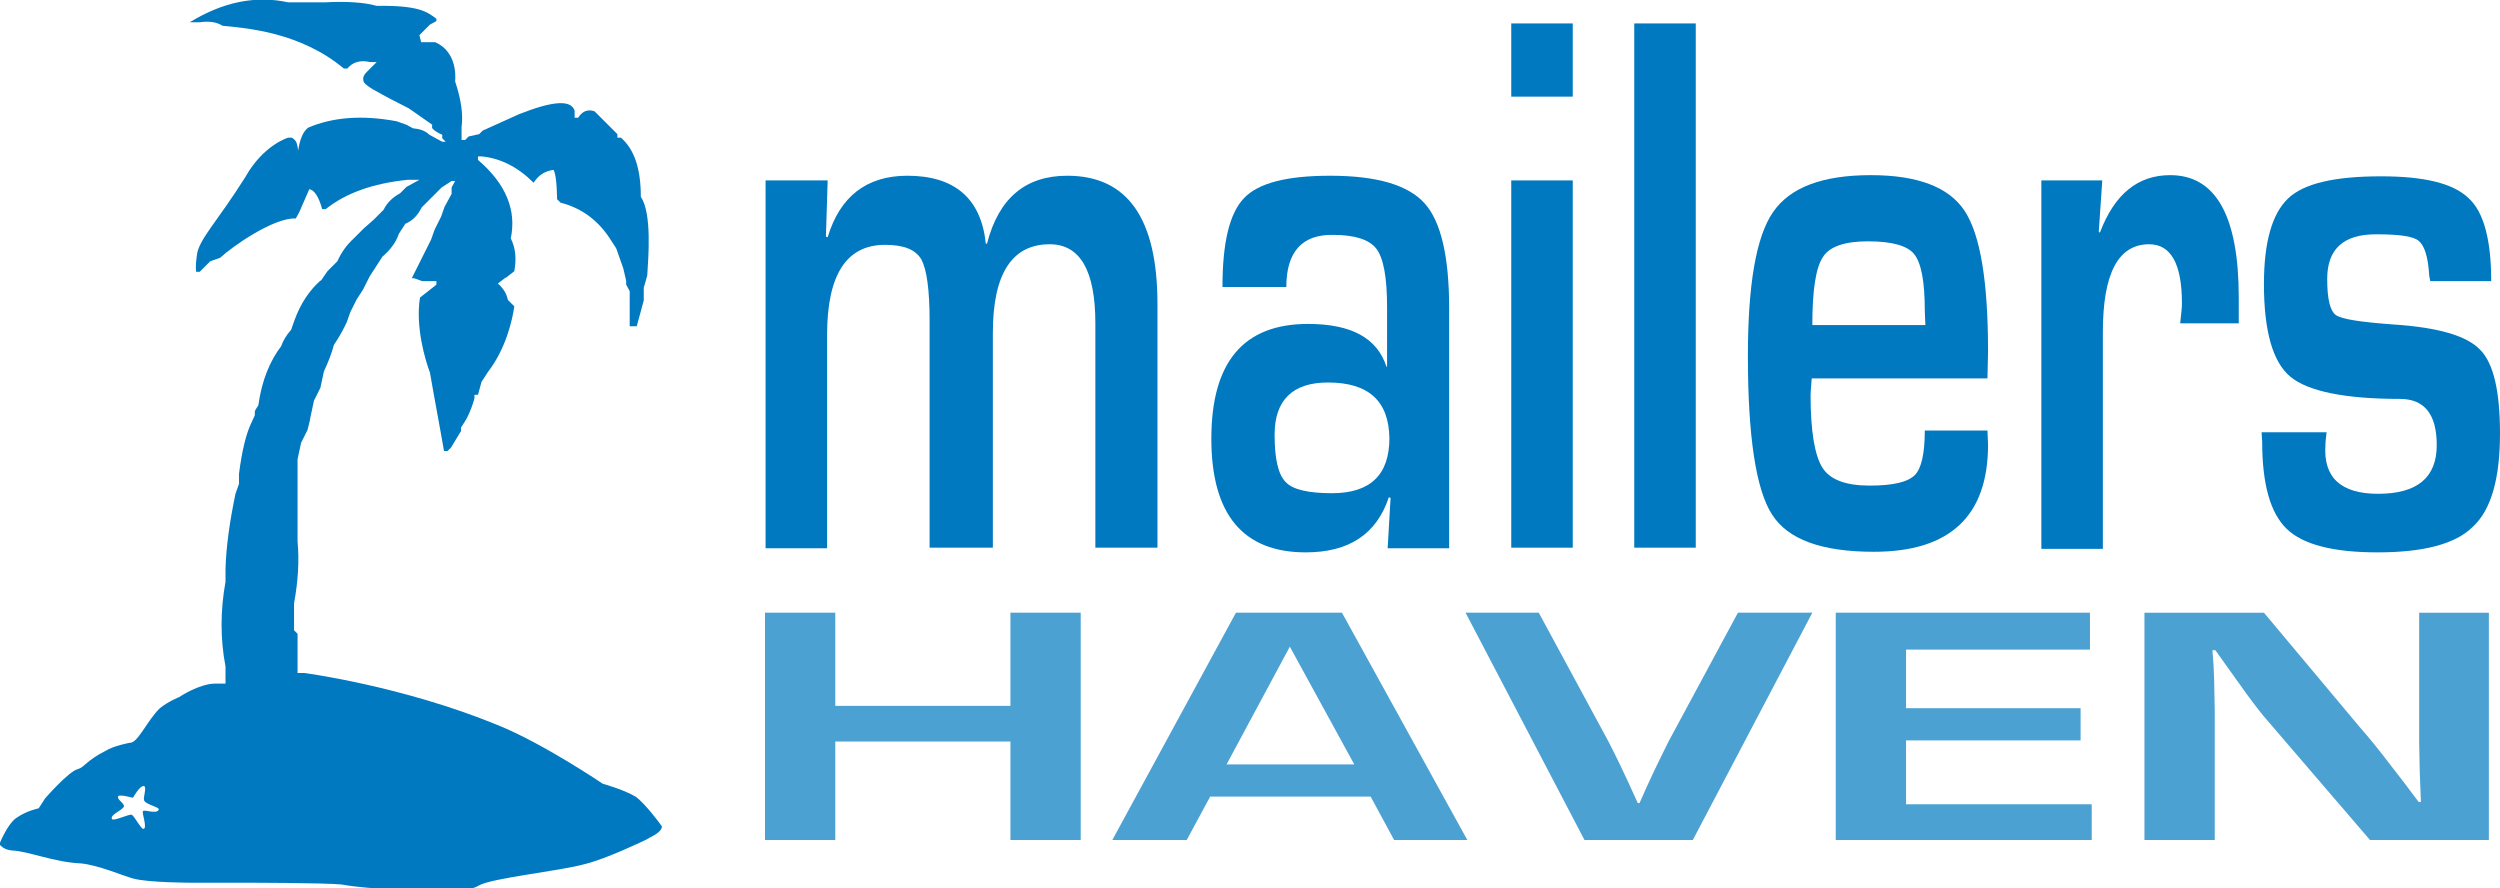 <?xml version="1.0" encoding="utf-8"?>
<!-- Generator: Adobe Illustrator 16.0.0, SVG Export Plug-In . SVG Version: 6.00 Build 0)  -->
<!DOCTYPE svg PUBLIC "-//W3C//DTD SVG 1.1//EN" "http://www.w3.org/Graphics/SVG/1.1/DTD/svg11.dtd">
<svg version="1.1" id="Layer_1" xmlns="http://www.w3.org/2000/svg" xmlns:xlink="http://www.w3.org/1999/xlink" x="0px" y="0px"
	 width="426.8px" height="151.6px" viewBox="0 0 426.8 151.6" enable-background="new 0 0 426.8 151.6" xml:space="preserve">
<g>
	<defs>
		<rect id="SVGID_1_" width="426.8" height="151.6"/>
	</defs>
	<clipPath id="SVGID_2_">
		<use xlink:href="#SVGID_1_"  overflow="visible"/>
	</clipPath>
	<g clip-path="url(#SVGID_2_)">
		<defs>
			<rect id="SVGID_3_" width="426.8" height="151.6"/>
		</defs>
		<clipPath id="SVGID_4_">
			<use xlink:href="#SVGID_3_"  overflow="visible"/>
		</clipPath>
		<path clip-path="url(#SVGID_4_)" fill="#0079C1" d="M130.8,30.8h10.5l-0.3,9.6l0.3,0.1c2.1-7,6.7-10.5,13.6-10.5
			c8.1,0,12.6,3.9,13.4,11.6h0.2c2-7.8,6.6-11.6,13.7-11.6c10.3,0,15.4,7.3,15.4,21.9v41.6H187V55.2c0-9-2.6-13.5-7.8-13.5
			c-6.4,0-9.7,5-9.7,15.1v36.7h-10.8V54.7c0-5.3-0.5-8.7-1.4-10.4c-1-1.7-3-2.5-6.2-2.5c-6.6,0-9.9,5.1-9.9,15.4v36.4h-10.5V30.8z"
			/>
		<path clip-path="url(#SVGID_4_)" fill="#0079C1" d="M219.6,49h-10.9c0-7.6,1.2-12.6,3.7-15.2c2.5-2.6,7.4-3.8,14.7-3.8
			c8,0,13.3,1.6,16.1,4.7c2.8,3.1,4.2,9.1,4.2,17.9v41h-10.5l0.5-8.6l-0.3-0.1c-2.1,6.3-6.8,9.4-14.2,9.4
			c-10.7,0-16.1-6.5-16.1-19.4c0-13.1,5.5-19.6,16.5-19.6c7.4,0,11.8,2.4,13.4,7.3h0.1V52.4c0-5-0.6-8.3-1.8-9.9
			c-1.2-1.6-3.7-2.4-7.4-2.4C222.3,40,219.6,43,219.6,49 M226.7,65.3c-6,0-9.1,3-9.1,8.9c0,4.1,0.6,6.8,1.9,8.1
			c1.2,1.3,3.9,1.9,7.9,1.9c6.5,0,9.8-3.1,9.8-9.4C237.1,68.5,233.7,65.3,226.7,65.3"/>
		<path clip-path="url(#SVGID_4_)" fill="#0079C1" d="M268.5,16.5H258V4h10.5V16.5z M268.5,93.5H258V30.8h10.5V93.5z"/>
		<rect x="279" y="4" clip-path="url(#SVGID_4_)" fill="#0079C1" width="10.5" height="89.5"/>
		<path clip-path="url(#SVGID_4_)" fill="#0079C1" d="M328.6,73.5h10.7l0.1,2.4c0,12.2-6.5,18.3-19.5,18.3c-8.9,0-14.7-2.1-17.4-6.4
			c-2.7-4.2-4.1-13.2-4.1-27c0-12.2,1.4-20.4,4.3-24.6c2.9-4.2,8.4-6.3,16.7-6.3c7.9,0,13.3,2,16,6.1c2.7,4.1,4,12.1,4,24l-0.1,4.6
			h-30c-0.1,1.4-0.2,2.3-0.2,2.8c0,6.2,0.7,10.3,2,12.4s4,3.1,8.1,3.1c4,0,6.5-0.6,7.7-1.8C328,80,328.6,77.5,328.6,73.5
			 M328.7,55.5l-0.1-2.5c0-4.9-0.6-8.1-1.8-9.6c-1.2-1.5-3.9-2.2-7.9-2.2c-4,0-6.6,0.9-7.7,2.7c-1.2,1.8-1.8,5.6-1.8,11.6H328.7z"/>
		<path clip-path="url(#SVGID_4_)" fill="#0079C1" d="M348.4,30.8h10.5l-0.6,8.8l0.2,0.1c2.5-6.6,6.5-9.8,12-9.8
			c7.8,0,11.7,7,11.7,20.9l0,4.4h-10c0.2-1.7,0.3-2.8,0.3-3.4c0-6.8-1.9-10.1-5.6-10.1c-5.3,0-7.9,5-7.9,15v37h-10.5V30.8z"/>
		<path clip-path="url(#SVGID_4_)" fill="#0079C1" d="M425.3,48h-10.4c-0.1-0.5-0.2-0.9-0.2-1.2c-0.2-3-0.8-4.9-1.8-5.7
			s-3.4-1.1-7.3-1.1c-5.5,0-8.3,2.5-8.3,7.6c0,3.5,0.5,5.5,1.5,6.2c1,0.7,4.3,1.2,9.9,1.6c7.5,0.5,12.4,1.9,14.7,4.3
			c2.3,2.3,3.4,7.1,3.4,14.3c0,7.7-1.5,13-4.6,15.9c-3,3-8.5,4.4-16.3,4.4c-7.5,0-12.7-1.3-15.5-4s-4.2-7.6-4.2-14.9l-0.1-1.6h11.1
			c-0.1,0.9-0.2,1.6-0.2,2.1c-0.4,5.6,2.6,8.4,9,8.4c6.7,0,10-2.8,10-8.3c0-5.3-2.1-7.9-6.3-7.9c-9.4,0-15.7-1.3-18.7-3.8
			c-3-2.5-4.5-7.8-4.5-15.8c0-7.2,1.4-12,4.1-14.6s8-3.8,15.9-3.8c7.4,0,12.3,1.2,14.9,3.7C424,36.1,425.3,40.9,425.3,48"/>
		<g opacity="0.7" clip-path="url(#SVGID_4_)">
			<g>
				<defs>
					<rect id="SVGID_5_" x="130.6" y="104.6" width="294.3" height="38.8"/>
				</defs>
				<clipPath id="SVGID_6_">
					<use xlink:href="#SVGID_5_"  overflow="visible"/>
				</clipPath>
				<polygon clip-path="url(#SVGID_6_)" fill="#0079C1" points="184.5,104.6 184.5,143.4 172.5,143.4 172.5,126.6 142.6,126.6 
					142.6,143.4 130.6,143.4 130.6,104.6 142.6,104.6 142.6,120.5 172.5,120.5 172.5,104.6 				"/>
				<path clip-path="url(#SVGID_6_)" fill="#0079C1" d="M234,136h-27.4l-4,7.4h-12.7l21.1-38.8h18.1l21.4,38.8H238L234,136z
					 M231.2,130.5l-11-20.1l-10.8,20.1H231.2z"/>
				<path clip-path="url(#SVGID_6_)" fill="#0079C1" d="M296.7,104.6h12.7L289,143.4h-18.5l-20.3-38.8h12.5l11.9,22
					c1.1,2.1,2.8,5.6,5,10.5h0.3l1.2-2.7c1.5-3.3,2.8-5.9,3.8-7.9L296.7,104.6z"/>
				<polygon clip-path="url(#SVGID_6_)" fill="#0079C1" points="325.4,110.9 325.4,120.9 355.2,120.9 355.2,126.4 325.4,126.4 
					325.4,137.3 357.1,137.3 357.1,143.4 313.4,143.4 313.4,104.6 356.8,104.6 356.8,110.9 				"/>
				<path clip-path="url(#SVGID_6_)" fill="#0079C1" d="M425,104.6v38.8h-20.4l-18.2-21.2c-0.9-1.1-2.3-2.9-4.2-5.6l-2-2.8l-2-2.8
					h-0.5l0.2,2.6l0.1,2.5l0.1,5.1v22.2h-12v-38.8h20.4l16.5,19.7c1.5,1.7,3.2,3.8,5.1,6.3l2.4,3.1l2.4,3.2h0.4l-0.1-2.5l-0.1-2.5
					l-0.1-5v-22.3H425z"/>
			</g>
		</g>
		<path clip-path="url(#SVGID_4_)" fill="#0079C1" d="M108.5,136c-2-1.2-5.6-2.2-5.6-2.2s-10.2-6.9-17.9-10c-16.3-6.7-33-8.9-33-8.9
			h-0.6h-0.6v-1.1v-0.6v-1.7v-1.1v-1.1v-1.1l-0.6-0.6V107v-0.6v-3.4c0.7-3.8,0.9-7.3,0.6-10.6v-3.4v-3.9v-3.3v-3.4l0.6-2.8l1.1-2.2
			l0.4-1.6h0l0.1-0.6l0.6-2.8l1.1-2.2l0.6-2.8c0.7-1.5,1.3-3,1.7-4.5c1-1.5,1.7-2.8,2.2-3.9l0.6-1.7l1.1-2.2l1.1-1.7l0.8-1.6h0
			l0.3-0.6l1.1-1.7l1.1-1.7c1.3-1.1,2.3-2.4,2.8-3.9l1.1-1.7c1.2-0.5,2.1-1.4,2.8-2.8l1.7-1.7l1.7-1.7l1.7-1.1h0.6l-0.6,1.1v1.1
			l-0.6,1.1l-0.6,1.1l-0.6,1.7l-1.1,2.2l-0.6,1.7l-1.1,2.2l-1.1,2.2l-1.1,2.2l0.1,0h0.3l1.4,0.5h0.6h0.6h0.6h0.6v0.6l-2.8,2.2
			c-0.8,5,0.9,10.7,1.7,12.8l0.6,3.4l0.6,3.3l0.2,1.1h0l0.4,2.2l0.6,3.4h0.6l0.6-0.6l1.7-2.8v-0.6c0.4-0.6,0.7-1.1,1-1.6h0
			c0.6-1.2,1-2.3,1.3-3.4v-0.6h0.6l0.6-2.2l1.1-1.7c3.1-4,4.2-9,4.5-11.2l-1.1-1.1c-0.2-1-0.7-1.9-1.7-2.8l1.3-1h0.1l1.4-1.1
			c0.4-2.2,0.2-4-0.6-5.6c1-4.8-0.8-9.3-5.6-13.4v-0.6h0.6c3.2,0.3,6.2,1.8,8.9,4.5c0.9-1.4,2-2,3.4-2.2c0.6,1,0.6,5,0.6,5
			s0.4,0.4,0.6,0.6c3.5,0.9,6.3,2.9,8.4,6.1l1.1,1.7l0.6,1.7l0.6,1.7l0.4,1.7h0l0.1,0.5v0.6l0.6,1.1v1.1v0.6v1.1V54v0.6v1.1h0.6h0.6
			l0.6-2.2l0.6-2.2v-2.2l0.3-1h0l0.3-1.1c0.2-3.2,0.8-10.6-1.1-13.4c0-4.8-1.1-8.1-3.4-10.1h-0.6v-0.6l-3.9-3.9
			c-1.2-0.4-2.1,0-2.8,1.1h-0.6v-0.6v-0.6c-0.6-1.9-3.7-1.7-9.5,0.6l-6.2,2.8l-0.6,0.6L80,23.3l-0.6,0.6h-0.6v-2.2
			c0.3-2.2-0.1-4.8-1.1-7.8c0.1-1.1,0.2-5.1-3.4-6.7h-0.6h-0.6h-0.6h-0.6L71.6,6l0.6-0.6l0.6-0.6l0.6-0.6l1.1-0.6V3.2
			C72.9,2,71.5,0.9,64.3,1c-2.1-0.6-5.1-0.8-8.9-0.6H52h-2.8c-5.5-1.2-11.1-0.1-16.8,3.4H33h1.1c1.5-0.2,2.8-0.1,3.9,0.6
			c4.1,0.4,13.3,1.1,20.7,7.3h0.6c0.9-1.1,2.2-1.5,3.9-1.1h1.1c0,0-1,1-1.7,1.7c-0.8,0.8-0.6,1.3-0.5,1.7c0.3,0.5,1.4,1.2,2.2,1.6
			c1.2,0.7,3.1,1.7,5.5,2.9l4,2.8c0,0-0.1,0.4,0,0.6c0.6,0.7,1.7,1.1,1.7,1.1v0.6l0.6,0.6h-0.6l-1.1-0.6l-1.1-0.6
			c-0.7-0.7-1.7-1-2.8-1.1l-1.1-0.6l-1.7-0.6c-5.9-1.1-10.9-0.7-15.1,1.1c-0.9,0.7-1.4,2-1.7,3.9c0,0-0.1-0.9-0.3-1.4
			c-0.3-0.6-0.8-0.8-0.8-0.8h-0.6c0,0-4.2,1.2-7.3,6.7c-4.9,7.8-8.1,10.8-8.3,13.5c-0.3,2.1-0.1,2.7-0.1,2.7h0.6l0.6-0.6l0.6-0.6
			l0.6-0.6l1.7-0.6c1.9-1.8,9.1-6.9,12.9-6.7l0.6-1.1l1.7-3.9c0.8,0.1,1.6,1.2,2.2,3.4h0.6c3.4-2.7,8-4.4,14-5h1.1H71h0.6l-1.1,0.6
			l-1.1,0.6l-1.1,1.1c-1.3,0.7-2.3,1.7-2.8,2.8l-1.1,1.1l-0.6,0.6L62.1,39l-1.7,1.7c-1.1,1-2.1,2.3-2.8,3.9l-1.7,1.7l-1.1,1.6h-0.1
			c-2,1.8-3.4,4-4.4,6.7l-0.6,1.7c-0.8,0.9-1.4,1.9-1.7,2.8c-1.9,2.5-3.3,5.8-3.9,10.1c-0.4,0.6-0.6,0.9-0.6,1.1v0.6l-0.5,1.1h0
			c-1,2-1.7,5-2.2,8.9v1.7l-0.6,1.7c-1,4.8-1.6,9.1-1.7,12.8v2.2c-0.9,5-0.9,9.8,0,14.5v1.1v0.6v0.6v0.6H38h-0.6c0,0-0.2,0-0.6,0
			c-2.8,0-6.2,2.3-6.2,2.3s-1.8,0.7-3.3,1.9c-2.1,2-3.8,6-5.1,5.9c0,0-2.8,0.5-4.2,1.4c-3.2,1.6-3.6,2.8-4.7,3.1
			c-1.5,0.3-5.6,5-5.6,5l-1.1,1.7c0,0-2.1,0.4-3.9,1.7c-1.5,1.1-2.8,4.4-2.8,4.4s0.6,1,2.2,1.1c2.7,0.1,7.1,2,11.7,2.2
			c3.1,0.3,7.4,2.2,9,2.6c2.6,0.7,10,0.7,10,0.7h2.8H38h1.7h0.6h0.6h0.6c0,0,13.8,0,16.8,0.3c5.7,1,12.3,0.8,12.3,0.8h1.7h2.2h1.7
			h2.2H80c0,0,1.1-0.2,1.7-0.6c2.1-1.3,14-2.5,18.2-3.7c3.7-0.9,10.3-4.1,10.3-4.1l1.1-0.6c0,0,1.7-0.8,1.7-1.7
			C113,141,110.1,137.1,108.5,136 M27.1,138.2c-0.3,0.9-2.5-0.1-2.7,0.3c-0.2,0.3,0.8,2.9,0.1,3c-0.4,0.1-1.5-2.1-2-2.4
			c-0.4-0.2-3.2,1.2-3.4,0.7c-0.3-0.7,1.6-1.4,2-2c0.4-0.6-1.3-1.3-0.9-1.9c0.3-0.3,2.5,0.3,2.5,0.3s1.2-2.2,1.9-2
			c0.5,0.2-0.2,2,0,2.4C24.7,137.3,27.3,137.8,27.1,138.2"/>
	</g>
</g>
</svg>
